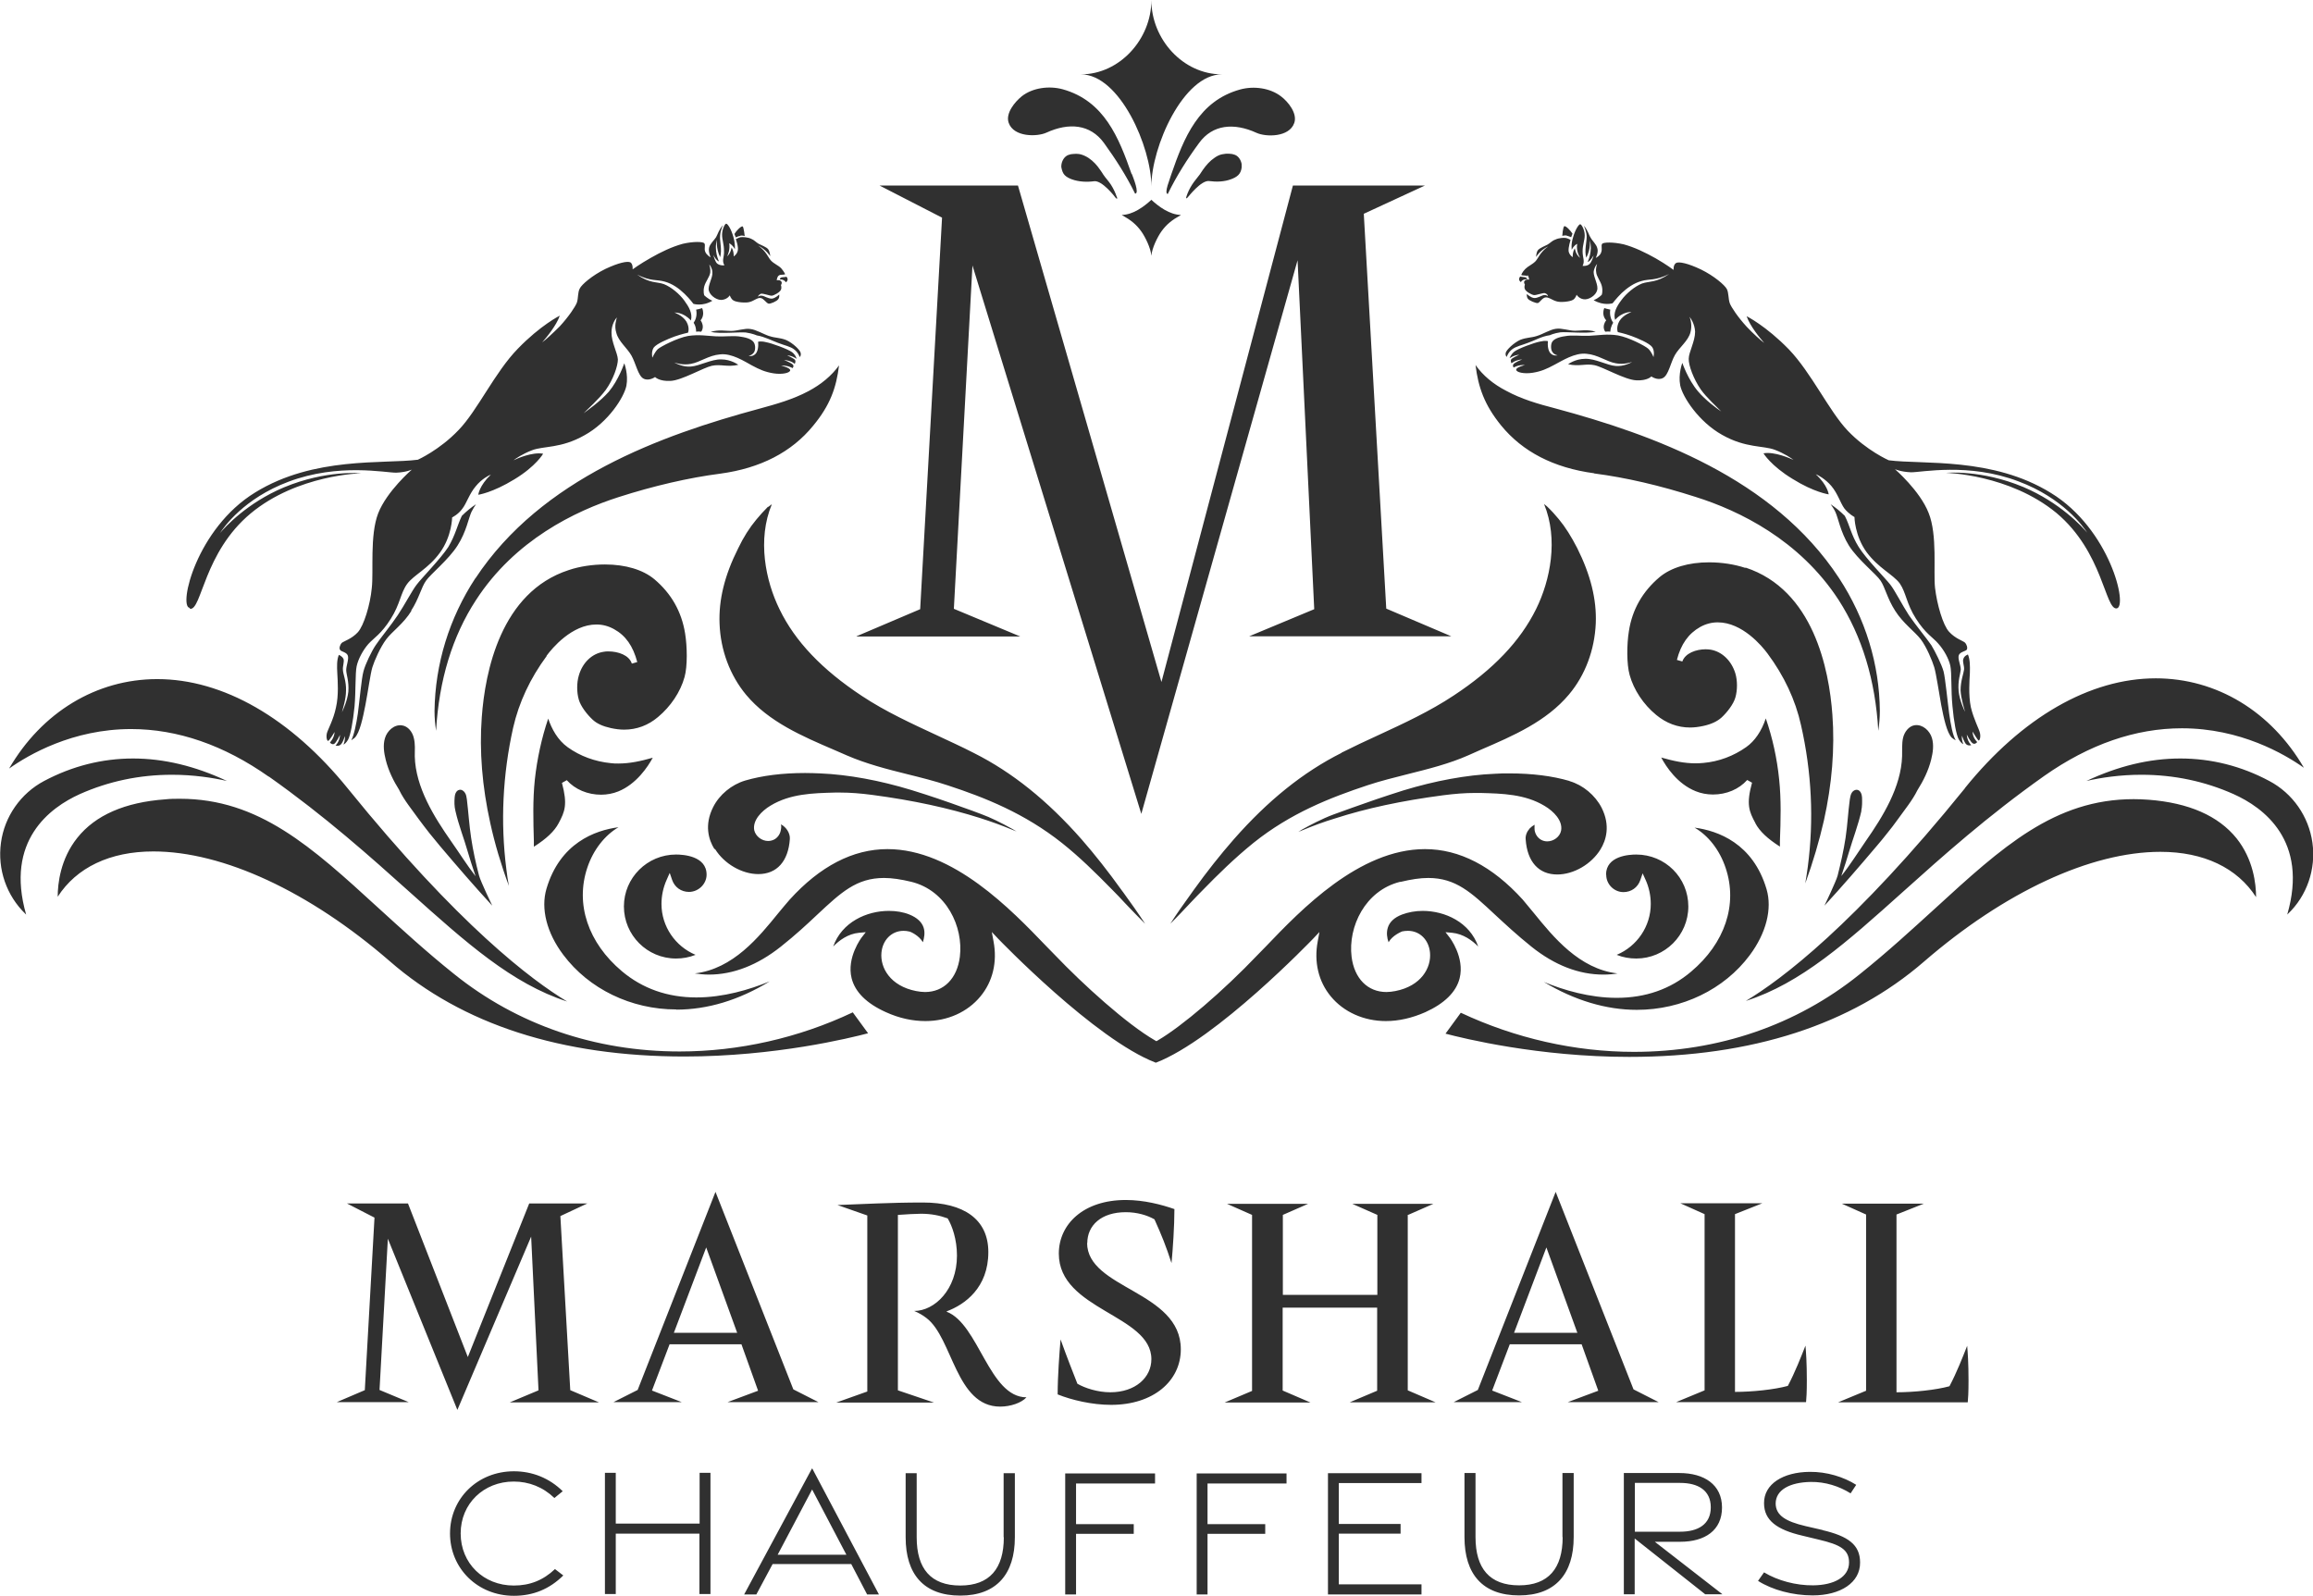 <?xml version="1.0" encoding="UTF-8"?>
<svg id="Layer_1" data-name="Layer 1" xmlns="http://www.w3.org/2000/svg" viewBox="0 0 119.45 82.41">
  <defs>
    <style>
      .cls-1 {
        fill: #303030;
      }
    </style>
  </defs>
  <path class="cls-1" d="m78.89,14.27c-.08-.07-.23-.02-.33-.07,0,0,.05-.15.21-.31.15-.15.36-.23.52-.39.15-.15.23-.47.67-.78-.44.21-.63.55-.63.55,0,0,0-.24.1-.36.1-.11.36-.21.49-.28.13-.07.23-.2.41-.26.16-.08.42-.1.54-.08.13.03.24.1.24.1,0,0-.13.39-.1.6.05.2.21.29.21.29,0,0-.02-.26.11-.46,0,0,.03.33.28.5,0,0-.23-.31-.16-.73-.2.11-.28.31-.28.31,0,0-.05-.28.07-.65.11-.39.29-.67.37-.67.08.02.23.31.23.57s-.11.49-.11.83.13.49,0,.75c0,0,.2.03.34-.08.11-.08.2-.34.23-.46-.07.1-.16.29-.31.34,0,0,.28-.57.11-1.12,0,0,.07.42-.18.9-.11-.39.03-.81.02-1.12-.02-.29-.15-.54-.15-.54.21.23.26.49.36.63.08.16.29.33.34.54.07.21-.08.5-.08.5,0,0,.23-.11.28-.29.07-.18-.02-.34.05-.44.07-.08.55-.1,1.12.03.55.15,1.11.42,1.66.73.54.31.91.59.91.59,0,0-.03-.26.13-.36.15-.08.62.02,1.29.34.67.33,1.22.8,1.33,1.01.1.2.07.5.15.73.08.21.42.72.88,1.22.34.36.72.7.9.83-.21-.24-.73-.86-.91-1.38,0,0,.99.49,2.18,1.71,1.17,1.22,2.08,3.19,3.04,4.2.98,1.03,2.12,1.53,2.12,1.53,1.76.23,5.36-.18,8.38,1.69,3.04,1.86,3.99,5.88,3.39,5.96-.6.07-.7-2.91-3.11-4.93-2.43-2-5.7-2.07-5.7-2.07,0,0,1.81-.18,3.99.73,1.89.8,3.04,2.05,3.3,2.36-.2-.31-1.25-1.79-3.55-2.65-2.57-.98-5.03-.46-5.55-.47-.52-.02-.83-.16-.83-.16,0,0,1.29,1.11,1.74,2.26.46,1.14.24,3,.33,3.86.1.86.41,1.94.73,2.28.31.34.7.46.81.55.11.11.15.29.1.37-.05.08-.34.11-.41.28-.07.18.1.52.1.75-.02.23-.16.57-.11,1.12.05.47.28.96.33,1.06-.03-.13-.21-.67-.23-1.11,0-.49.16-.88.18-1.07.02-.2-.1-.42-.03-.57.05-.15.23-.21.23-.21.11.26.11.59.1.96-.02.37-.08,1.12.05,1.76.15.63.42,1.11.47,1.33.05.23-.02.41-.07.39-.05-.02-.31-.46-.31-.46,0,.33.24.54.24.54,0,0-.1.13-.21.08-.13-.05-.33-.47-.33-.47.02.36.23.55.23.55,0,0-.13.05-.24-.03-.11-.07-.24-.46-.24-.46-.02.24.05.37.07.44-.05-.02-.13-.08-.23-.24-.13-.23-.26-.93-.33-1.73-.08-.8-.03-1.71-.11-2.08-.08-.37-.34-.83-.62-1.14-.26-.31-.67-.52-1.16-1.3-.49-.77-.5-1.33-.83-1.81-.34-.46-1.09-.78-1.71-1.61-.62-.85-.63-1.82-.63-1.82,0,0-.29-.15-.52-.44-.21-.29-.34-.77-.68-1.17-.31-.36-.7-.57-.8-.6.62.57.67,1.04.67,1.04,0,0-.75-.1-1.87-.8-1.12-.68-1.5-1.32-1.5-1.32.57-.1,1.37.26,1.55.34-.1-.08-.46-.33-.96-.52-.6-.23-1.5-.08-2.72-.77-1.22-.68-2.05-1.97-2.17-2.56-.11-.59.11-1.16.11-1.16,0,0,.29.86.81,1.47.39.46.96.88,1.2,1.04-.23-.24-.77-.73-1.06-1.14-.37-.54-.63-1.24-.62-1.58,0-.34.33-.9.33-1.4-.02-.41-.23-.7-.29-.77.05.11.15.44.05.8-.11.44-.57.77-.8,1.17s-.33,1.04-.62,1.19c-.28.15-.6-.08-.6-.08,0,0-.2.23-.78.2-.6-.03-1.69-.68-2.15-.78-.46-.1-.78.08-1.37-.05,0,0,.37-.28.88-.28.52-.02,1.14.34,1.58.37.41.03.77-.16.85-.21-.1.03-.44.15-.85.07-.47-.08-.91-.44-1.51-.49-.6-.07-1.27.37-1.66.57-.39.21-.68.34-1.12.41-.44.07-.85-.02-.85-.16,0-.13.46-.24.46-.24-.36-.02-.59.13-.59.13,0,0-.07-.08-.02-.16.05-.1.46-.26.46-.26-.37.03-.55.2-.55.2,0,0-.07-.1-.02-.2.05-.08.42-.24.42-.24-.29.02-.5.18-.5.18,0,0,.05-.18.24-.34.2-.16,1.04-.47,1.33-.52.29-.07.41-.02.41-.02-.03.26.02.54.16.65.15.13.34.08.34.08,0,0-.18-.03-.26-.16-.1-.11-.1-.39-.03-.52.08-.15.31-.26.68-.31.36-.07.8,0,1.25-.02.47-.02.91-.11,1.47-.02.57.1,1.4.54,1.56.68.18.16.28.44.28.44,0,0,.08-.31-.07-.52-.15-.2-.72-.44-1.07-.57-.36-.13-.7-.2-.7-.2,0,0-.11-.23.08-.57.2-.33.63-.47.63-.47,0,0-.47-.03-.85.41-.11-.36.08-.7.33-1.03.24-.33.68-.7,1.06-.85.37-.13.73-.03,1.4-.49-.72.36-1.01.24-1.42.36-.41.11-.75.36-1.04.63-.28.28-.46.52-.46.52,0,0-.46.15-.98-.16.26-.1.42-.28.42-.28,0,0,.07-.18,0-.46-.07-.26-.28-.49-.29-.72-.03-.18.03-.34.05-.41-.05.05-.16.21-.18.42,0,.28.26.68.18.94-.07.28-.46.52-.72.46-.24-.05-.34-.23-.34-.23,0,0-.05.18-.18.26-.15.1-.67.15-.86.08-.2-.05-.41-.23-.57-.2-.16.02-.29.26-.39.29-.1.02-.46-.13-.52-.23-.07-.1-.05-.24-.05-.24,0,0,.18.18.37.21.18.02.42-.15.52-.15.08-.02.16.03.2.05,0-.05-.05-.11-.15-.15-.11-.03-.44.11-.57.1-.13-.02-.42-.18-.47-.31-.05-.11,0-.24,0-.24,0,0-.08-.1-.02-.18.07-.1.24-.07.24-.07,0,0-.02-.2-.1-.24Zm-.02.16c-.02-.16-.21-.1-.36-.15,0,0-.15.15.03.29.1-.18.33-.15.33-.15Zm2.03-2.26c.1.02.24.08.24.08.03-.1.07-.18.07-.18-.1-.16-.34-.41-.42-.39-.08.03-.11.5-.11.5,0,0,.11-.03.23-.02Zm1.95,3.74c-.16.39.1.63.1.63-.26.34-.05.59-.05.59.18-.02.26,0,.26,0,.02-.29.15-.46.15-.46-.23-.33-.15-.68-.15-.68-.16-.03-.31-.08-.31-.08Zm1.68,36.24c2.33,0,4.51-1.05,5.83-2.82.85-1.14,1.17-2.39.87-3.41-.7-2.37-2.51-3.02-3.72-3.18.7.4,1.3,1.15,1.61,2.09.63,1.88-.04,3.88-1.79,5.35-1.06.9-2.35,1.35-3.84,1.35-1.38,0-2.72-.39-3.76-.82,1.58.95,3.21,1.44,4.8,1.44h0Zm-3.48-11.82c-.89-.26-1.93-.39-3.1-.39-.26,0-.52,0-.77.02-1.44.06-3.07.36-4.71.86-.98.31-1.8.59-2.66.9-.31.11-.63.23-.94.34-.62.23-1.23.56-1.63.78-.05.03-.11.07-.19.12.07-.03.13-.05.2-.08.6-.25,1.15-.45,1.68-.61,1.64-.53,3.47-.92,5.59-1.2.62-.08,1.14-.12,1.64-.12h.3c1.13.03,2.3.06,3.31.67.47.28.94.76.85,1.27-.06.32-.38.56-.72.56-.11,0-.22-.03-.31-.08-.18-.1-.31-.29-.34-.51-.01-.09,0-.18,0-.27-.09.05-.17.11-.25.19-.15.17-.23.37-.21.57.08,1.15.67,1.81,1.63,1.81h0c.85,0,1.76-.53,2.23-1.29.29-.47.53-1.23.06-2.16-.33-.64-.96-1.17-1.65-1.37Zm1.9,4.85c0,.49.41.89.89.89.4,0,.74-.24.87-.62l.12-.35.15.33c.18.39.27.83.27,1.25,0,1.16-.71,2.19-1.76,2.63.32.13.66.19,1.01.19,1.48,0,2.69-1.2,2.69-2.69s-1.2-2.68-2.69-2.68c-.37,0-1.56.07-1.56,1.04Zm-4.86-27.14c.21-.16.5-.21.83-.34.33-.11.68-.33,1.12-.39,0,0,.2-.1.55-.15.36-.03,1.32.08,1.82-.03-.46-.13-.75-.05-1.07-.05s-.7-.15-.99-.1c-.28.03-.68.28-.98.37-.31.1-.52.07-.86.2-.33.15-.72.52-.75.67-.03.15.05.21.05.21,0,0,.07-.23.28-.39Zm4.24,6.41c1.63.21,3.39.62,5.23,1.21,2.26.71,5.37,2.22,7.39,5.32,1.21,1.88,1.9,4.14,2.05,6.76.05-.34.08-.69.08-1.03-.02-2.4-.74-4.77-2.11-6.86-3.39-5.17-9.61-7.4-14.65-8.76-.89-.23-1.75-.48-2.54-.91-.66-.34-1.2-.79-1.58-1.33.14,1.15.46,2.06,1.32,3.12,1.11,1.36,2.72,2.19,4.8,2.47Zm-13.05,14.43c-1.99,1-3.8,2.46-5.56,4.46-.71.81-1.39,1.67-2.08,2.63l-.17.24c-.34.47-.69.96-1.03,1.49.37-.36.72-.74,1.07-1.11.2-.21.4-.42.61-.63.73-.75,1.62-1.63,2.61-2.43,1.92-1.54,3.97-2.34,5.9-2.98.69-.23,1.4-.4,2.1-.58,1.04-.26,2.12-.53,3.11-.97l.63-.28c1.67-.72,3.39-1.46,4.56-2.86.84-1,1.32-2.3,1.38-3.67.05-1.24-.27-2.51-.96-3.89-.31-.6-.61-1.08-.95-1.49-.18-.22-.38-.44-.6-.65-.05-.04-.1-.09-.16-.13.75,1.82.32,3.94-.41,5.42-.82,1.66-2.21,3.12-4.26,4.47-1.22.81-2.58,1.44-3.9,2.05-.64.29-1.27.59-1.89.9Zm-41.05-5.02c.28-.38,1.3-1.61,2.57-1.61.32,0,.62.08.91.24.6.33.98.87,1.2,1.7l-.28.08c-.14-.44-.71-.63-1.21-.63-.09,0-.17,0-.25.02-.6.09-1.09.56-1.28,1.23-.11.37-.11.86,0,1.24.1.35.43.77.71,1.03.22.21.54.35.95.44.23.05.46.08.68.08.65,0,1.24-.22,1.75-.65.66-.55,1.16-1.3,1.37-2.06.16-.56.14-1.59.03-2.26-.18-1.12-.71-2.06-1.59-2.8-.59-.49-1.49-.76-2.55-.76-.64,0-1.31.1-1.87.29-3.51,1.14-4.32,5.25-4.49,7.6-.13,1.74.02,3.58.44,5.47.23,1.05.55,2.13.96,3.24-.05-.29-.1-.57-.13-.86-.31-2.43-.19-4.89.35-7.31.3-1.31.88-2.55,1.73-3.7Zm-7-2.32c.41-.63.52-1.2.77-1.55.23-.34,1.17-1.09,1.63-1.82.46-.72.57-1.43.72-1.74.07-.13.15-.28.23-.39-.24.16-.49.36-.73.6-.24.5-.33.99-.7,1.61-.39.6-1.4,1.63-1.63,1.94-.23.29-.63,1.06-.98,1.58-.33.5-.94,1.24-1.14,1.55-.21.31-.54.99-.63,1.35-.1.34-.21,1.6-.29,2.18-.08.55-.2,1.12-.34,1.38.05-.03.11-.08.18-.13.26-.26.42-1.03.55-1.69.13-.67.26-1.63.36-1.95.1-.33.41-1.04.72-1.45.29-.39.9-.81,1.3-1.47Zm6.35,12.18c.63-.4,1.05-.79,1.27-1.21.32-.6.47-.96.17-2.08l.25-.14c.43.48,1.08.75,1.77.75.31,0,.62-.06.89-.17.94-.38,1.53-1.28,1.78-1.74-.63.18-1.19.3-1.78.3-.13,0-.26,0-.39-.02-.81-.08-1.58-.36-2.22-.82-.52-.37-.83-.95-1.01-1.48-.34,1.01-.57,2.06-.69,3.15-.11,1.05-.08,2.13-.05,3.17v.3Zm7.01,1.37l.12.35c.13.38.47.62.87.62.49,0,.91-.41.91-.89,0-.97-1.21-1.04-1.58-1.04-1.48,0-2.69,1.2-2.69,2.68s1.2,2.69,2.69,2.69c.35,0,.68-.06,1.01-.19-1.05-.44-1.76-1.47-1.76-2.63,0-.42.09-.85.27-1.25l.15-.34Zm-13.97-4.28c.26.53.67,1.02,1.01,1.5.18.24.36.48.55.72.18.22.37.45.55.67.88,1.04,1.77,2.07,2.69,3.07,0,0-.6-1.25-.68-1.55-.17-.64-.31-1.29-.41-1.95-.1-.66-.14-1.33-.22-1.99-.02-.12-.03-.24-.1-.34-.06-.1-.18-.18-.29-.15-.16.03-.23.22-.24.38-.02.24-.02.47.04.71.17.75.44,1.41.65,2.15.08.28.23.75.39,1.22-.41-.52-.87-1.25-1.26-1.8-.88-1.26-1.84-2.79-1.88-4.39,0-.32.03-.64-.05-.95-.07-.31-.3-.61-.61-.65-.41-.06-.77.29-.88.66-.11.36-.05.76.04,1.12.14.56.4,1.09.71,1.58Zm80.86-.11c-5.71,7.06-9.5,9.9-11.32,10.99,2.85-.91,5.22-3.04,8.13-5.65,2.04-1.83,4.34-3.89,7.28-5.97,2.32-1.63,4.71-2.46,7.11-2.46,3.02,0,5.3,1.33,6.3,2.04-1.69-2.91-4.51-4.62-7.65-4.62-3.4,0-6.9,2.01-9.85,5.66Zm-29.14,4.84c.54-.13,1-.2,1.42-.2,1.42,0,2.22.75,3.44,1.89.53.49,1.13,1.05,1.89,1.66,1.2.96,2.45,1.44,3.71,1.44.27,0,.52-.02.73-.06-1.97-.23-3.31-1.88-4.31-3.11-.21-.26-.41-.5-.58-.7-1.57-1.73-3.27-2.61-5.05-2.61-3.4,0-6.41,3.14-8.2,5.01l-.44.45c-1.79,1.88-3.91,3.69-5.16,4.42l-.07.04-.07-.04c-1.46-.84-3.71-2.88-5.18-4.42l-.44-.45c-1.8-1.87-4.8-5.01-8.2-5.01-1.78,0-3.48.88-5.05,2.61-.18.2-.37.44-.59.7-1,1.23-2.33,2.88-4.31,3.11.22.03.46.06.73.06,1.26,0,2.51-.49,3.71-1.44.77-.61,1.37-1.17,1.89-1.66,1.22-1.14,2.02-1.89,3.44-1.89.42,0,.88.07,1.42.2,1.81.45,2.69,2.32,2.5,3.87-.14,1.12-.83,1.82-1.8,1.82-.14,0-.3-.02-.46-.05-1.33-.26-1.86-1.2-1.79-1.98.06-.66.53-1.13,1.14-1.13.1,0,.2.01.32.04.02,0,.48.19.68.55.07-.23.12-.5.04-.75-.09-.29-.34-.52-.73-.68-.32-.13-.69-.19-1.07-.19-1.14,0-2.43.58-2.87,1.84.3-.31.76-.66,1.34-.71l.34-.03-.21.27s-.79,1.03-.52,2.11c.18.71.77,1.3,1.77,1.75.68.31,1.37.46,2.04.46,1.14,0,2.17-.46,2.84-1.27.64-.77.88-1.78.68-2.84l-.09-.49.34.36c.05.05,4.99,5.19,8.13,6.39,3.13-1.2,8.06-6.34,8.11-6.39l.34-.36-.09.49c-.2,1.06.04,2.07.68,2.84.66.8,1.7,1.27,2.84,1.27.67,0,1.36-.16,2.04-.46.99-.45,1.59-1.04,1.77-1.75.27-1.08-.51-2.1-.52-2.11l-.21-.27.34.03c.59.06,1.04.4,1.35.71-.44-1.26-1.72-1.84-2.87-1.84-.38,0-.75.07-1.07.19-.39.15-.64.38-.73.68-.08.26-.04.53.04.75.2-.36.66-.54.7-.56.1-.02.2-.03.3-.03.61,0,1.08.46,1.14,1.13.07.77-.45,1.72-1.79,1.98-.16.03-.32.05-.46.05-.97,0-1.66-.7-1.8-1.82-.19-1.55.7-3.42,2.5-3.87Zm-28.1-12.67h8.45l-3.43-1.43.96-17.73,8.72,28.32,8.07-28.59.86,18.02-3.36,1.4h10.44l-3.36-1.43-1.16-20.39,3.16-1.46h-6.82l-6.79,25.64-7.41-25.64h-7.15l3.23,1.66-1.13,20.22-3.29,1.4Zm46.41,9.64c.22.42.64.81,1.27,1.21v-.3c.04-1.04.07-2.12-.04-3.17-.11-1.08-.34-2.14-.69-3.15-.22.66-.57,1.17-1.01,1.48-.65.46-1.41.75-2.22.82-.13.01-.26.02-.39.02-.59,0-1.15-.12-1.78-.3.25.47.83,1.36,1.78,1.74.27.11.58.17.89.17.7,0,1.34-.27,1.77-.75l.25.14c-.31,1.12-.15,1.49.17,2.08Zm8.54-9.5c.31.41.6,1.12.7,1.45s.24,1.29.36,1.95c.13.67.29,1.43.55,1.69.07.05.13.1.2.13-.16-.26-.26-.83-.34-1.38-.08-.59-.2-1.84-.29-2.18-.1-.36-.44-1.04-.63-1.35-.21-.31-.81-1.04-1.16-1.55-.34-.52-.73-1.29-.96-1.58-.24-.31-1.25-1.33-1.63-1.94-.39-.62-.46-1.11-.72-1.61-.24-.24-.49-.44-.73-.6.08.11.18.26.24.39.15.31.26,1.03.7,1.74.46.73,1.42,1.48,1.64,1.82.23.34.34.91.75,1.55.41.65,1.01,1.07,1.32,1.47Zm-3.07,8.87c.05-.23.05-.47.04-.71-.01-.16-.08-.35-.24-.38-.12-.02-.23.05-.29.15-.06.1-.08.22-.1.34-.09.66-.12,1.33-.22,1.99-.1.66-.25,1.31-.41,1.95-.08.3-.68,1.55-.68,1.55.92-1,1.81-2.03,2.69-3.07.19-.22.37-.44.55-.67.19-.23.37-.47.55-.72.34-.48.75-.97,1.01-1.5.31-.49.57-1.02.71-1.58.09-.36.15-.76.04-1.12-.11-.37-.47-.71-.88-.66-.31.04-.54.35-.61.65-.07.31-.04.63-.05.95-.05,1.6-1,3.13-1.88,4.39-.38.55-.84,1.28-1.26,1.8.16-.47.31-.94.39-1.22.22-.74.48-1.4.65-2.15Zm-5.98-12.55c-.57-.19-1.23-.29-1.88-.29-1.06,0-1.96.27-2.55.76-.88.74-1.42,1.68-1.59,2.8-.11.67-.12,1.69.04,2.26.21.76.71,1.52,1.37,2.06.52.43,1.11.65,1.75.65.22,0,.45-.03.68-.08.42-.09.73-.24.95-.44.28-.26.61-.68.71-1.03.11-.38.11-.87,0-1.24-.2-.66-.69-1.13-1.28-1.23-.08-.01-.16-.02-.25-.02-.5,0-1.06.2-1.21.63l-.28-.08c.21-.82.6-1.36,1.2-1.7.29-.16.59-.24.91-.24,1.27,0,2.29,1.23,2.57,1.61.85,1.14,1.44,2.39,1.73,3.7.55,2.42.67,4.88.35,7.31-.04.29-.08.57-.13.86.4-1.1.72-2.19.96-3.24.42-1.89.57-3.73.44-5.47-.17-2.35-.98-6.45-4.49-7.6Zm-55.22,22.81c1.62,0,3.24-.49,4.83-1.46-1.05.43-2.39.83-3.79.83-1.49,0-2.78-.46-3.84-1.35-1.75-1.47-2.42-3.47-1.79-5.35.31-.93.91-1.68,1.61-2.09-1.21.16-3.02.81-3.72,3.18-.3,1.02.01,2.27.87,3.41,1.32,1.76,3.5,2.82,5.83,2.82Zm2.01-8.29c.47.76,1.39,1.29,2.23,1.29.96,0,1.55-.66,1.63-1.81.02-.3-.18-.61-.46-.76.02.08.02.17,0,.26-.03.23-.16.42-.34.52-.1.05-.2.08-.32.08-.34,0-.65-.25-.72-.56-.09-.51.38-.99.85-1.27,1.01-.61,2.18-.64,3.31-.67h.3c.49,0,1.02.04,1.63.12,2.12.28,3.95.68,5.59,1.2.56.18,1.12.38,1.67.61.07.03.14.05.2.08-.08-.05-.15-.09-.2-.12-.61-.34-1.14-.6-1.63-.78-.31-.12-.62-.23-.93-.34-.88-.32-1.7-.6-2.67-.9-1.64-.5-3.27-.8-4.72-.86-.25-.01-.51-.02-.77-.02-1.17,0-2.21.13-3.1.39-.7.21-1.33.73-1.65,1.37-.47.93-.23,1.69.06,2.16Zm2.73-17.68c-.21.21-.41.43-.6.66-.35.42-.67.92-.94,1.49-.7,1.39-1.01,2.66-.96,3.89.05,1.37.54,2.67,1.37,3.67,1.17,1.4,2.9,2.14,4.58,2.86l.62.27c.99.43,2.07.71,3.12.97.69.17,1.41.35,2.1.58,1.92.63,3.96,1.44,5.9,2.98.89.71,1.69,1.49,2.61,2.43.21.21.42.43.63.66.34.36.69.72,1.05,1.08-.38-.58-.75-1.1-1.12-1.61l-.09-.12c-.71-.99-1.39-1.85-2.07-2.63-1.77-2.01-3.59-3.47-5.56-4.46-.62-.32-1.26-.61-1.9-.91-1.31-.61-2.67-1.23-3.89-2.04-2.06-1.36-3.45-2.82-4.25-4.47-.73-1.48-1.16-3.61-.4-5.43-.07.05-.13.09-.17.13Zm16.49,38.03c0-.92.72-1.6,1.99-1.6.59,0,1.11.16,1.48.37.37.82.6,1.39.88,2.26.07-.73.15-1.92.15-2.79-.66-.23-1.57-.47-2.51-.47-2.2,0-3.46,1.26-3.46,2.77,0,2.92,4.78,3.15,4.78,5.45,0,.95-.83,1.71-2.12,1.71-.66,0-1.32-.22-1.7-.44-.25-.64-.5-1.26-.87-2.29-.06.73-.15,1.88-.15,2.84.72.29,1.77.54,2.76.54,2.18,0,3.6-1.23,3.6-2.87,0-3.02-4.84-3.11-4.84-5.5Zm-14.2,11.64l3.44,6.5h-.61l-.82-1.57h-4.06l-.84,1.57h-.63l3.5-6.5Zm1.76,4.45l-1.77-3.37-1.78,3.37h3.55Zm50.44-1.27l-.91-.21c-1.02-.24-1.53-.55-1.54-1.16,0-.71.73-1.1,1.81-1.12.75-.01,1.47.22,2.06.59l.29-.44c-.65-.41-1.52-.68-2.4-.67-1.38.01-2.37.63-2.36,1.62,0,.89.68,1.37,1.96,1.67l.87.21c1.1.26,1.56.51,1.56,1.18,0,.75-.77,1.17-1.85,1.18-.88.01-1.83-.24-2.54-.67l-.31.44c.74.47,1.79.75,2.82.75,1.44,0,2.46-.66,2.45-1.7,0-.92-.62-1.36-1.94-1.67Zm-25.01.18h3.19v-.5h-3.19v-2.11h4.27v-.51h-4.83v6.26h4.83v-.52h-4.27v-2.62Zm3.58-16.46l1.3-.57h-4.18l1.29.57v4.13h-4.88v-4.13l1.3-.57h-4.18l1.29.57v9.09l-1.42.6h4.44l-1.44-.62v-4.28h4.88v4.29l-1.42.6h4.44l-1.44-.62v-9.07Zm-20.88,16.65c0,1.61-.73,2.49-2.25,2.49s-2.25-.87-2.25-2.49v-3.31h-.57v3.31c0,1.91.94,3.01,2.82,3.01s2.82-1.12,2.82-3.01v-3.31h-.58v3.31Zm3.17,2.95h.56v-3.13h2.98v-.5h-2.98v-2.1h4.08v-.52h-4.64v6.26Zm-6.12-14.62c.94-.35,2.15-1.22,2.15-3.06,0-1.69-1.26-2.56-3.38-2.56-1.76,0-3.19.09-4.41.13l1.54.54v9.09l-1.6.57h5.04l-1.86-.63v-9.06c.41-.03.94-.06,1.19-.06.53,0,.97.09,1.38.24.23.38.48,1.08.48,1.92,0,1.76-1.16,2.86-2.21,2.86.22.09.45.22.64.37,1.35,1.03,1.51,4.57,3.8,4.57.53,0,1.1-.19,1.36-.48-1.93,0-2.46-3.78-4.12-4.42Zm12.91,14.62h.56v-3.13h2.98v-.5h-2.98v-2.1h4.08v-.52h-4.64v6.26Zm38.87-10.75c-.69.19-1.83.31-2.73.31v-9.18l1.41-.56h-4.23l1.25.56v9.1l-1.45.6h6.7c.02-.19.04-.51.04-1.13,0-.89-.04-1.45-.07-1.79-.22.56-.54,1.38-.91,2.08Zm10.28-30.29c-.26-.02-.51-.03-.76-.03-4.09,0-6.8,2.48-10.23,5.62-1.22,1.11-2.48,2.27-3.93,3.43-3.26,2.62-7.28,4-11.65,4-3.04,0-6.13-.7-8.94-2.02l-.79,1.08c.91.24,4.79,1.2,9.49,1.2,6.34,0,11.46-1.66,15.22-4.92,4.16-3.6,8.61-5.67,12.21-5.67,2.24,0,3.97.83,4.94,2.34,0-.68-.14-1.95-1.01-3.04-.94-1.16-2.46-1.83-4.54-1.99ZM24.55,29.86c-1.35,2.06-2.08,4.43-2.11,6.86,0,.34.03.68.08,1.02.15-2.62.84-4.88,2.06-6.75,2.01-3.1,5.12-4.6,7.37-5.32,1.81-.58,3.62-1,5.25-1.21,2.07-.28,3.68-1.11,4.79-2.47.88-1.06,1.2-1.97,1.34-3.12-.38.53-.92.98-1.58,1.33-.81.43-1.67.67-2.55.91-5.03,1.36-11.24,3.59-14.65,8.76Zm60.91,49.76l3.49,2.71h-.89l-3.64-2.88v2.88h-.56v-6.26h2.87c1.28,0,2.2.6,2.2,1.78s-.88,1.77-2.16,1.77h-1.31Zm-1.03-.52h2.34c.92,0,1.58-.38,1.58-1.26s-.66-1.26-1.58-1.26h-2.34v2.52Zm-3.73.28c0,1.61-.73,2.49-2.25,2.49s-2.25-.87-2.25-2.49v-3.31h-.57v3.31c0,1.91.94,3.01,2.82,3.01s2.82-1.12,2.82-3.01v-3.31h-.58v3.31Zm.26-6.97l1.58-.59-.86-2.4h-3.71l-.91,2.39,1.54.6h-3.53l1.25-.63,4.02-10.23,4.02,10.2,1.3.66h-4.69Zm.5-3.58l-1.6-4.41-1.67,4.41h3.27Zm5.11,3.58h6.7c.02-.19.04-.51.04-1.13,0-.89-.04-1.45-.07-1.79-.22.56-.54,1.38-.91,2.08-.69.19-1.83.31-2.73.31v-9.18l1.41-.56h-4.23l1.25.56v9.1l-1.45.6ZM9.82,31.44c.6.07.7-2.91,3.13-4.93,2.41-2,5.7-2.07,5.7-2.07,0,0-1.81-.18-3.99.73-1.9.8-3.04,2.05-3.3,2.36.2-.31,1.24-1.79,3.53-2.65,2.59-.98,5.05-.46,5.57-.47.52-.02.81-.16.81-.16,0,0-1.29,1.11-1.74,2.26-.44,1.14-.23,3-.33,3.86-.08.86-.41,1.94-.72,2.28-.31.34-.72.46-.83.55-.1.11-.15.29-.08.37.05.08.33.11.39.28.07.18-.08.52-.08.75s.15.57.11,1.12c-.05.47-.28.96-.33,1.06.03-.13.21-.67.21-1.11.02-.49-.16-.88-.16-1.07-.02-.2.08-.42.03-.57-.07-.15-.24-.21-.24-.21-.11.26-.1.59-.08.96.02.37.08,1.12-.07,1.76-.13.63-.41,1.11-.47,1.33-.05.23.02.41.07.39.07-.02.33-.46.33-.46-.02.33-.24.54-.24.54,0,0,.08.13.21.08.11-.05.31-.47.31-.47-.02.36-.23.55-.23.55,0,0,.13.05.24-.03.13-.07.24-.46.24-.46.02.24-.05.37-.07.44.05-.02.13-.08.23-.24.13-.23.26-.93.34-1.73.07-.8.03-1.71.11-2.08.08-.37.33-.83.6-1.14.28-.31.67-.52,1.16-1.3.49-.77.5-1.33.85-1.81.34-.46,1.09-.78,1.69-1.61.62-.85.63-1.82.63-1.82,0,0,.31-.15.52-.44.23-.29.36-.77.7-1.17.29-.36.68-.57.78-.6-.6.57-.65,1.04-.65,1.04,0,0,.73-.1,1.87-.8,1.12-.68,1.48-1.32,1.48-1.32-.57-.1-1.37.26-1.53.34.1-.08.46-.33.96-.52.6-.23,1.48-.08,2.7-.77,1.24-.68,2.05-1.97,2.17-2.56.11-.59-.11-1.16-.11-1.16,0,0-.29.86-.8,1.47-.46.52-1.14.99-1.3,1.11.16-.16.81-.75,1.14-1.2.39-.54.63-1.24.63-1.58-.02-.34-.34-.9-.33-1.4,0-.41.21-.7.28-.77-.03.11-.15.44-.03.8.11.44.55.77.78,1.17.23.41.34,1.04.62,1.19.28.15.6-.08.6-.08,0,0,.21.23.8.2.59-.03,1.68-.68,2.13-.78.47-.1.78.08,1.37-.05,0,0-.37-.28-.88-.28-.5-.02-1.12.34-1.58.37-.39.03-.77-.16-.85-.21.1.03.44.15.86.07.47-.08.91-.44,1.51-.49.6-.07,1.27.37,1.64.57.39.21.68.34,1.12.41.44.07.85-.02.86-.16,0-.13-.47-.24-.47-.24.36-.02.59.13.59.13,0,0,.08-.08.03-.16-.05-.1-.47-.26-.47-.26.39.03.55.2.55.2,0,0,.07-.1.02-.2-.05-.08-.41-.24-.41-.24.28.02.49.18.49.18,0,0-.03-.18-.23-.34-.21-.16-1.06-.47-1.35-.52-.28-.07-.41-.02-.41-.02.03.26-.02.54-.16.65-.15.13-.33.08-.33.08,0,0,.16-.03.26-.16.1-.11.1-.39.02-.52-.08-.15-.31-.26-.67-.31-.36-.07-.8,0-1.27-.02-.46-.02-.9-.11-1.47-.02-.55.1-1.4.54-1.56.68-.16.16-.28.44-.28.44,0,0-.07-.31.07-.52.15-.2.72-.44,1.07-.57.37-.13.7-.2.7-.2,0,0,.11-.23-.08-.57-.2-.33-.62-.47-.62-.47,0,0,.46-.03.85.41.1-.36-.1-.7-.34-1.03-.24-.33-.67-.7-1.06-.85-.37-.13-.73-.03-1.38-.49.72.36.99.24,1.42.36.41.11.75.36,1.03.63.29.28.46.52.46.52,0,0,.47.15.98-.16-.24-.1-.42-.28-.42-.28,0,0-.07-.18,0-.46.07-.26.28-.49.31-.72.02-.18-.03-.34-.05-.41.05.05.16.21.16.42.02.28-.26.68-.18.94.08.28.47.52.72.46.26-.05.36-.23.36-.23,0,0,.05.18.18.26.13.1.67.15.86.08.2-.05.39-.23.55-.2.16.02.29.26.41.29.1.02.44-.13.5-.23.08-.1.05-.24.05-.24,0,0-.18.18-.36.21-.2.02-.42-.15-.54-.15-.08-.02-.16.03-.2.05.02-.05.07-.11.15-.15.13-.03.46.11.57.1.13-.02.42-.18.47-.31.05-.11,0-.24,0-.24,0,0,.08-.1.02-.18-.05-.1-.24-.07-.24-.07,0,0,.03-.2.11-.24.08-.07.21-.02.33-.07,0,0-.07-.15-.21-.31-.15-.15-.37-.23-.52-.39-.15-.15-.23-.47-.67-.78.42.21.63.55.63.55,0,0-.02-.24-.11-.36-.08-.11-.36-.21-.49-.28-.13-.07-.23-.2-.39-.26-.16-.08-.44-.1-.55-.08-.11.03-.24.1-.24.1,0,0,.15.39.1.6-.05.2-.21.29-.21.29,0,0,.02-.26-.11-.46,0,0-.03.28-.23.46.05-.1.16-.36.11-.68.2.11.29.31.29.31,0,0,.03-.28-.08-.65-.11-.39-.29-.67-.37-.67-.08.02-.21.31-.21.57s.1.49.1.83c.02.33-.13.49.02.75,0,0-.21.03-.36-.08-.11-.08-.18-.34-.21-.46.05.1.15.29.29.34,0,0-.28-.57-.1-1.12,0,0-.07.42.16.9.11-.39-.03-.81,0-1.12.02-.29.15-.54.15-.54-.21.23-.28.49-.36.63-.1.16-.31.33-.36.54-.05.21.08.5.08.5,0,0-.21-.11-.28-.29-.07-.18.03-.34-.05-.44-.07-.08-.55-.1-1.11.03-.55.15-1.12.42-1.66.73-.55.31-.93.59-.93.59,0,0,.03-.26-.11-.36-.16-.08-.62.02-1.3.34-.67.33-1.22.8-1.32,1.01-.11.2-.07.5-.15.73-.08.21-.42.72-.88,1.22-.36.36-.73.7-.91.83.21-.24.73-.86.91-1.38,0,0-.99.49-2.17,1.71-1.19,1.22-2.08,3.19-3.06,4.2-.98,1.03-2.1,1.53-2.1,1.53-1.77.23-5.37-.18-8.4,1.69-3.04,1.86-3.97,5.88-3.39,5.96Zm26.44-15.53s-.13.05-.31.08c0,0,.1.36-.13.68,0,0,.13.16.13.46,0,0,.1-.02.26,0,0,0,.21-.24-.03-.59,0,0,.24-.24.08-.63Zm1.97-3.74c.11-.02.23.02.23.02,0,0-.05-.47-.11-.5-.08-.02-.33.23-.42.39,0,0,.02.08.07.18,0,0,.13-.07.24-.08Zm2.03,2.26s.21-.03.33.15c.18-.15.02-.29.02-.29-.13.05-.33-.02-.34.15Zm-26.38,25.67c2.93,2.07,5.24,4.14,7.28,5.97,2.91,2.61,5.28,4.73,8.13,5.65-1.82-1.09-5.61-3.94-11.32-10.99-2.95-3.65-6.45-5.66-9.85-5.66-3.14,0-5.96,1.71-7.65,4.62,1-.71,3.28-2.04,6.3-2.04,2.4,0,4.8.83,7.11,2.46Zm25.86-22.74c-.31-.1-.7-.34-.99-.37-.28-.05-.67.1-.99.1s-.62-.08-1.06.05c.49.11,1.45,0,1.81.03.36.05.57.15.57.15.42.07.8.28,1.11.39.33.13.63.18.83.34.21.16.28.39.28.39,0,0,.08-.07.05-.21-.02-.15-.41-.52-.75-.67-.33-.13-.55-.1-.85-.2Zm-10.8,45.44l1.39-.65h-3l-3.17,7.93-3.09-7.93h-3.15l1.42.73-.5,8.91-1.45.62h3.72l-1.51-.63.43-7.81,3.59,8.84,3.81-8.95.38,7.94-1.48.62h4.6l-1.48-.63-.51-8.98ZM4.12,41.01c1.48-.66,3.08-1,4.76-1,1.11,0,2.08.15,2.84.32-1.64-.77-3.26-1.16-4.85-1.16s-3.14.39-4.59,1.16c-1.21.64-2.05,1.84-2.23,3.19-.19,1.37.29,2.74,1.27,3.68,0,0,.02.02.03.03-1.1-3.82,1.24-5.53,2.77-6.22Zm115.3,2.51c-.19-1.36-1.02-2.55-2.23-3.19-1.44-.77-2.99-1.16-4.59-1.16s-3.21.39-4.85,1.16c.75-.17,1.73-.32,2.84-.32,1.68,0,3.28.34,4.76,1,1.54.69,3.88,2.4,2.77,6.22,0,0,.02-.02.03-.03.99-.94,1.46-2.32,1.27-3.68Zm-81.85,28.89l1.58-.59-.86-2.4h-3.71l-.91,2.39,1.54.6h-3.53l1.25-.63,4.02-10.23,4.02,10.2,1.3.66h-4.69Zm.5-3.58l-1.6-4.41-1.67,4.41h3.27Zm-1.95,9.85h-4.32v-2.62h-.56v6.26h.56v-3.12h4.32v3.12h.57v-6.26h-.56v2.62Zm-.78-24.12h0c4.7,0,8.58-.96,9.49-1.2l-.79-1.08c-2.81,1.33-5.9,2.02-8.94,2.02-4.36,0-8.39-1.38-11.65-4-1.45-1.16-2.71-2.32-3.93-3.43-3.43-3.14-6.15-5.62-10.23-5.62-.25,0-.5,0-.76.03-2.08.15-3.61.82-4.54,1.99-.87,1.09-1.01,2.36-1.01,3.04.97-1.51,2.7-2.34,4.94-2.34,3.6,0,8.06,2.07,12.21,5.67,3.75,3.27,8.87,4.92,15.22,4.92Zm-8.81,27.32c-1.56,0-2.74-1.15-2.74-2.69s1.19-2.68,2.74-2.68c.78,0,1.51.28,2.1.85l.43-.35c-.69-.68-1.57-1.03-2.52-1.03-1.88,0-3.3,1.41-3.3,3.21s1.42,3.22,3.3,3.22c1,0,1.84-.35,2.55-1.05l-.43-.33c-.61.58-1.3.85-2.12.85ZM60.31,10.01c.45-.92,1-1.79,1.61-2.62.7-.97,1.81-1.06,2.97-.53.48.22,1.69.24,1.95-.51.17-.49-.31-1.09-.68-1.37-.57-.44-1.41-.55-2.11-.36-2.15.59-2.91,2.5-3.56,4.38-.05.2-.41,1.02-.17,1.02Zm-1.87-1.02c-.66-1.88-1.41-3.78-3.56-4.38-.7-.19-1.55-.08-2.11.36-.36.29-.85.88-.68,1.37.26.75,1.47.73,1.95.51,1.16-.53,2.26-.44,2.97.53.6.83,1.16,1.7,1.61,2.62.24,0-.1-.84-.17-1.02Zm1.02-8.98c0,2.01-1.64,3.83-3.64,3.83,2.01,0,3.64,3.76,3.64,5.78,0-2.02,1.64-5.78,3.64-5.78-2.01,0-3.64-1.82-3.64-3.83Zm-1.79,10.15c-.07-.21-.17-.42-.29-.61s-.28-.35-.4-.53c-.05-.08-.1-.16-.16-.24-.16-.24-.36-.46-.6-.62-.12-.08-.25-.14-.38-.18s-.25-.04-.4-.03c-.09,0-.18.02-.26.05-.2.07-.32.27-.36.47-.01.07-.02.14,0,.21.03.14.07.27.17.37s.23.16.36.21c.36.13.77.15,1.15.1.41-.06,1.07.79,1.11.85.02.02.12.13.07-.04Zm3.66.04c.05-.05.7-.9,1.11-.85.38.05.79.04,1.15-.1.13-.05.26-.11.36-.21s.15-.23.17-.37c.01-.07,0-.14,0-.21-.04-.2-.16-.4-.36-.47-.08-.03-.18-.05-.26-.05-.15-.01-.26,0-.4.03s-.27.1-.38.18c-.24.16-.43.38-.6.62-.05.08-.11.16-.16.24-.13.18-.28.34-.4.53s-.22.39-.29.61c-.05.17.05.06.07.04Zm-1.86.11c-.4.37-.96.78-1.54.79.48.27.75.49,1.01.85.2.28.49.86.52,1.26.03-.4.32-.98.52-1.26.26-.36.53-.58,1.01-.85-.58-.01-1.14-.42-1.54-.79Z"/>
</svg>